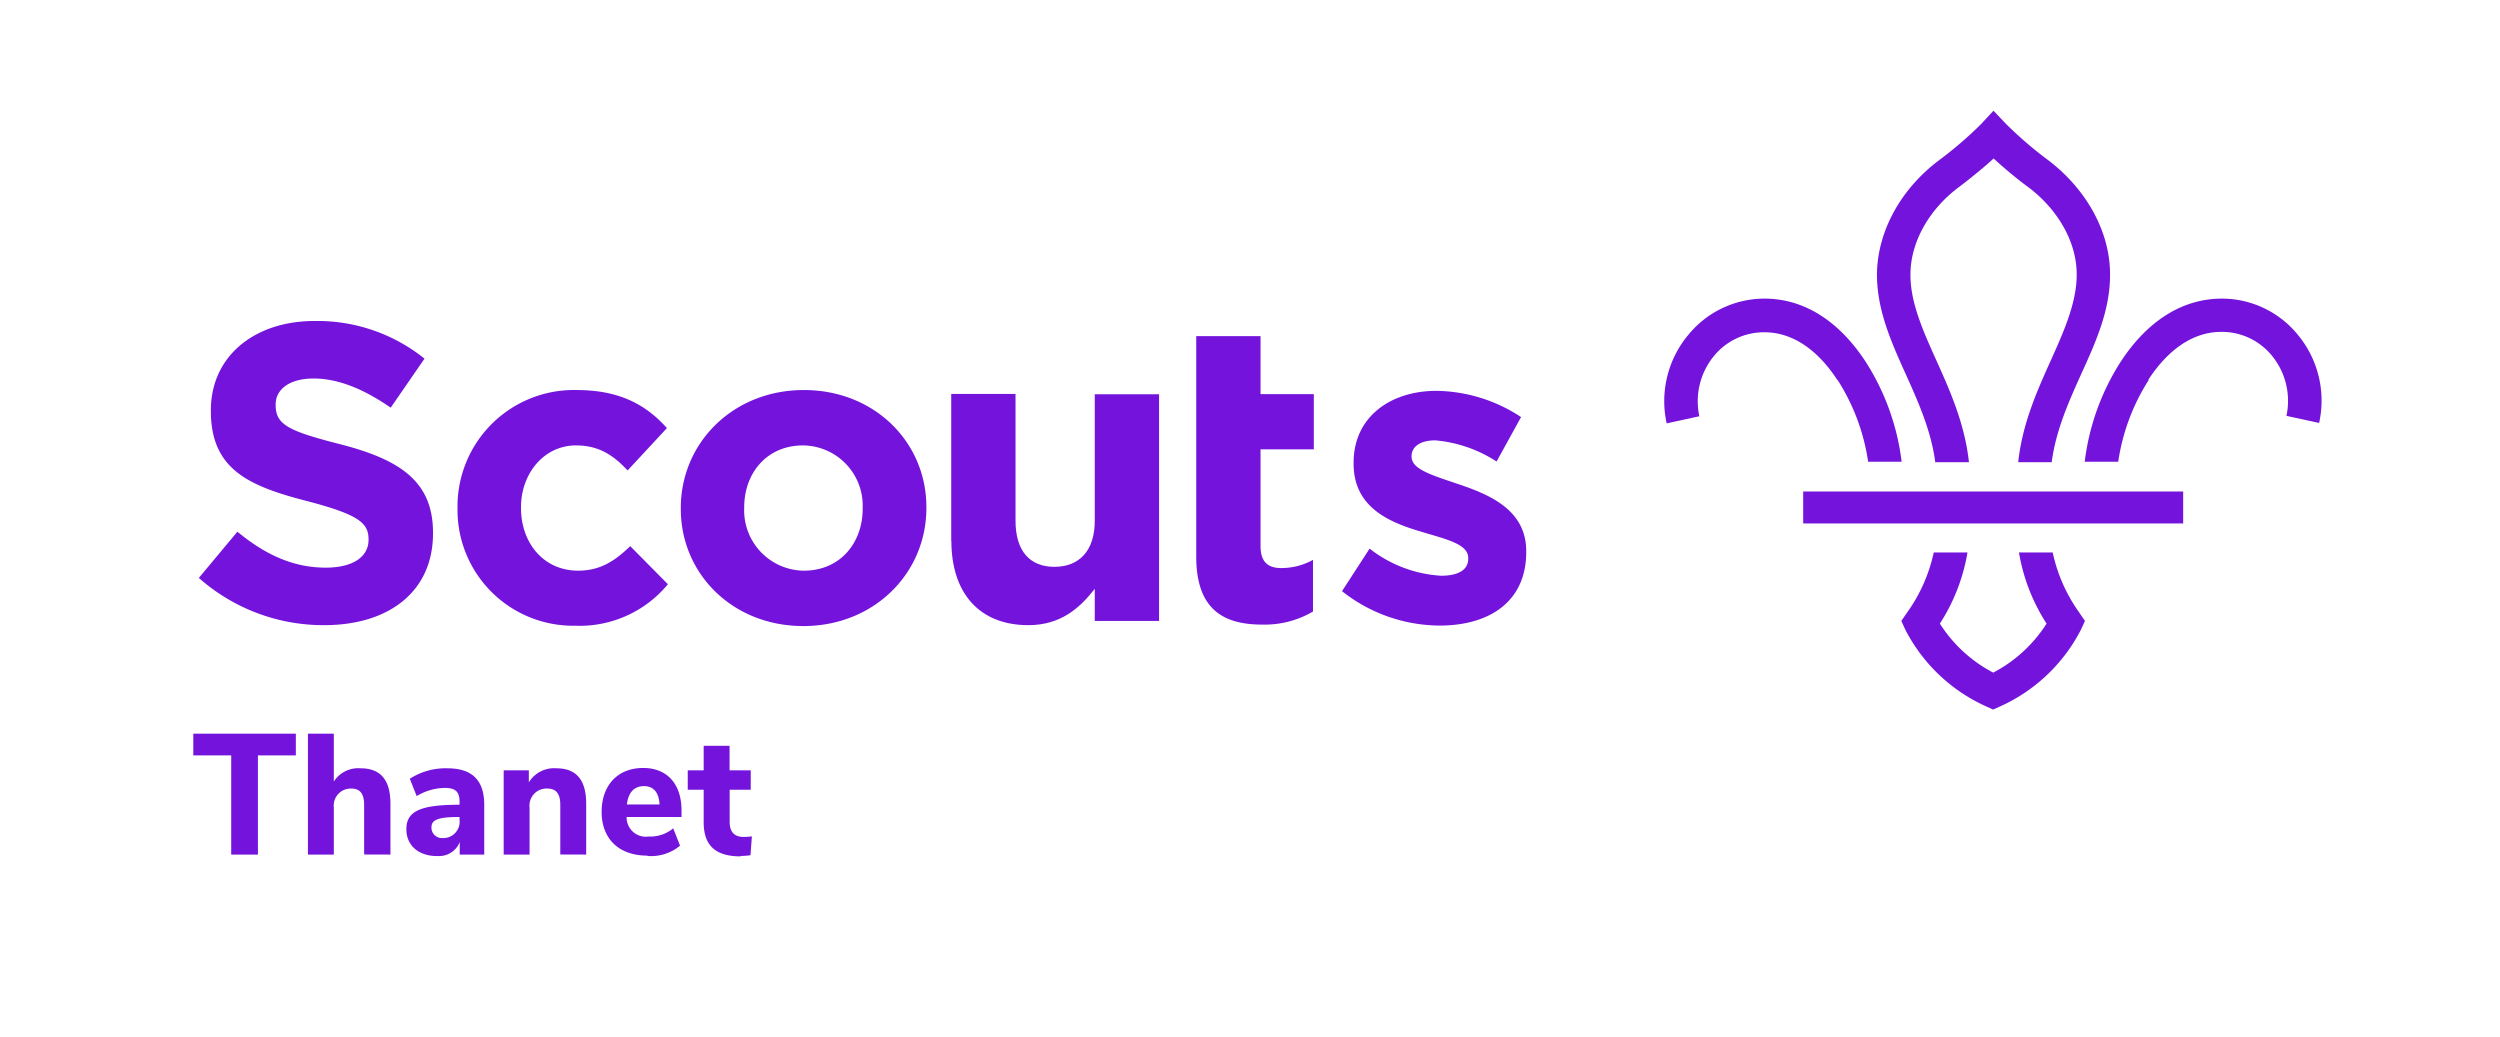 <svg id="Layer_1" data-name="Layer 1" xmlns="http://www.w3.org/2000/svg" viewBox="0 0 306 126.89"><defs><style>.cls-1{fill:#7413dc;}</style></defs><title>logo-generator-linear-purple-eps</title><path class="cls-1" d="M24.35,70.72l4.71-5.64c3.26,2.69,6.68,4.4,10.82,4.4,3.26,0,5.23-1.29,5.23-3.41V66c0-2-1.25-3-7.3-4.61-7.3-1.86-12-3.88-12-11.08v-.1c0-6.57,5.29-10.92,12.69-10.92a20.92,20.92,0,0,1,13.46,4.61l-4.14,6c-3.21-2.23-6.37-3.57-9.43-3.57s-4.65,1.4-4.65,3.16v.1c0,2.38,1.55,3.16,7.81,4.76C48.89,56.23,53,58.87,53,65.19v.1c0,7.19-5.49,11.23-13.31,11.23a23,23,0,0,1-15.37-5.8"/><path class="cls-1" d="M56,62.29v-.11A14.25,14.25,0,0,1,70.55,47.74c5.23,0,8.49,1.76,11.08,4.66l-4.81,5.18c-1.76-1.87-3.52-3.06-6.32-3.06-3.94,0-6.73,3.47-6.73,7.56v.1c0,4.25,2.74,7.67,7,7.67,2.64,0,4.45-1.14,6.37-3l4.61,4.66a14,14,0,0,1-11.34,5.08A14.17,14.17,0,0,1,56,62.29"/><path class="cls-1" d="M105.59,62.29v-.11a7.37,7.37,0,0,0-7.3-7.66c-4.5,0-7.2,3.47-7.2,7.56v.1a7.38,7.38,0,0,0,7.3,7.67c4.51,0,7.2-3.47,7.2-7.56m-22.26,0v-.11c0-8,6.42-14.44,15.06-14.44s15,6.37,15,14.34v.1c0,8-6.42,14.45-15.06,14.45s-15-6.37-15-14.34"/><path class="cls-1" d="M116.43,66.22v-18h7.87V63.74c0,3.72,1.76,5.64,4.76,5.64S134,67.46,134,63.74V48.26h7.87V76H134V72.07c-1.82,2.33-4.15,4.45-8.13,4.45-6,0-9.42-3.93-9.42-10.3"/><path class="cls-1" d="M146.42,68.14v-27h7.87v7.1h6.52V55h-6.52V66.84c0,1.81.78,2.69,2.53,2.69a8,8,0,0,0,3.89-1v6.32a11.65,11.65,0,0,1-6.22,1.6c-4.81,0-8.07-1.91-8.07-8.33"/><path class="cls-1" d="M164.28,72.33l3.36-5.18a15.68,15.68,0,0,0,8.75,3.32c2.28,0,3.32-.83,3.32-2.07v-.11c0-1.71-2.7-2.28-5.75-3.21-3.88-1.14-8.28-2.95-8.28-8.33v-.11c0-5.64,4.55-8.8,10.14-8.8a19.24,19.24,0,0,1,10.36,3.21l-3,5.44a16.34,16.34,0,0,0-7.5-2.59c-1.92,0-2.9.83-2.9,1.91v.11c0,1.55,2.64,2.28,5.64,3.31,3.88,1.3,8.39,3.16,8.39,8.23v.11c0,6.16-4.61,9-10.61,9a19.41,19.41,0,0,1-11.91-4.19"/><path class="cls-1" d="M224.93,46.52a25.36,25.36,0,0,1,3.73,10h4.1a29.19,29.19,0,0,0-4.42-12.27c-3.28-5-7.55-7.69-12.35-7.7h0a12.06,12.06,0,0,0-9.41,4.52A12.65,12.65,0,0,0,204,51.82l4-.87a8.72,8.72,0,0,1,1.71-7.28,7.91,7.91,0,0,1,6.24-3h0c4.24,0,7.21,3.18,8.94,5.84"/><path class="cls-1" d="M254.52,75a19.67,19.67,0,0,1-3.27-7.38h-4.13a23.08,23.08,0,0,0,3.38,8.71,17.17,17.17,0,0,1-6.53,6h0a17.17,17.17,0,0,1-6.53-6,23.08,23.08,0,0,0,3.38-8.71h-4.13A19.67,19.67,0,0,1,233.41,75l-.69,1,.49,1.07a20.65,20.65,0,0,0,9.93,9.41l.82.37h0l.82-.37a20.65,20.65,0,0,0,9.93-9.41l.49-1.07-.69-1Z"/><path class="cls-1" d="M263,46.52a25.36,25.36,0,0,0-3.73,10h-4.1a29.19,29.19,0,0,1,4.42-12.27c3.28-5,7.55-7.69,12.35-7.7h0a12,12,0,0,1,9.39,4.52,12.62,12.62,0,0,1,2.53,10.7l-4-.87a8.72,8.72,0,0,0-1.71-7.28,7.91,7.91,0,0,0-6.24-3h0c-4.24,0-7.2,3.18-8.94,5.84"/><path class="cls-1" d="M236.85,56.57H241c-.51-4.72-2.36-8.84-4-12.48s-3.18-7.08-3.16-10.5c0-3.94,2.28-8,6-10.74.65-.5,2.51-1.92,4.18-3.45,1.66,1.53,3.52,3,4.17,3.45,3.73,2.79,6,6.8,6,10.74,0,3.42-1.52,6.86-3.16,10.5s-3.5,7.76-4,12.48h4.1c.51-3.9,2.09-7.41,3.62-10.81,1.83-4,3.55-7.88,3.52-12.2,0-5.21-2.9-10.43-7.63-14a47.28,47.28,0,0,1-5.14-4.43L244,13.55l-1.49,1.61a47.28,47.28,0,0,1-5.14,4.43c-4.73,3.54-7.59,8.76-7.63,14,0,4.32,1.69,8.15,3.52,12.2,1.53,3.4,3.11,6.91,3.62,10.81"/><polygon class="cls-1" points="220.71 64.07 267.22 64.07 267.22 60.16 220.71 60.16 220.71 64.07 220.71 64.07"/><path class="cls-1" d="M31.57,104.6V92.46h4.64V89.8H23.66v2.66H28.3V104.6Zm16.22,0V98.38c0-2.91-1.2-4.34-3.66-4.34a3.55,3.55,0,0,0-3.27,1.62V89.8H37.69v14.8h3.17V98.83A2.08,2.08,0,0,1,43,96.52c1.07,0,1.57.63,1.57,2v6.07Zm5.69.17a2.71,2.71,0,0,0,2.79-1.7v1.53h3V98.51c0-3-1.47-4.47-4.51-4.47a8.08,8.08,0,0,0-4.6,1.28L51,97.44a6.87,6.87,0,0,1,3.46-1c1.28,0,1.79.48,1.79,1.68v.38c-4.83,0-6.51.8-6.51,3,0,2,1.51,3.28,3.74,3.28ZM56.25,100v.36a2,2,0,0,1-2.08,2.22,1.28,1.28,0,0,1-1.36-1.32c0-.94.86-1.26,3.44-1.26Zm15.5,4.6V98.38c0-2.91-1.2-4.34-3.66-4.34a3.62,3.62,0,0,0-3.36,1.72V94.29H61.65V104.6h3.17V98.83A2.08,2.08,0,0,1,67,96.52c1.07,0,1.58.63,1.58,2v6.07Zm7.49.17a5.56,5.56,0,0,0,4-1.26l-.84-2.12a4.38,4.38,0,0,1-3,1A2.35,2.35,0,0,1,76.7,100h6.72v-.77c0-3.28-1.76-5.23-4.7-5.23-3.09,0-5.08,2.1-5.08,5.37s2.08,5.36,5.6,5.36Zm-.44-8.55c1.26,0,1.85.84,1.93,2.25h-4c.15-1.3.76-2.25,2.1-2.25Zm11.85,8.55a9.57,9.57,0,0,0,1.21-.09l.17-2.31a7.25,7.25,0,0,1-1,.07c-1.15,0-1.72-.61-1.72-1.85V96.66h2.58V94.29H89.3v-3H86.13v3H84.18v2.37h1.95v4c0,2.83,1.45,4.16,4.52,4.16Z"/></svg>